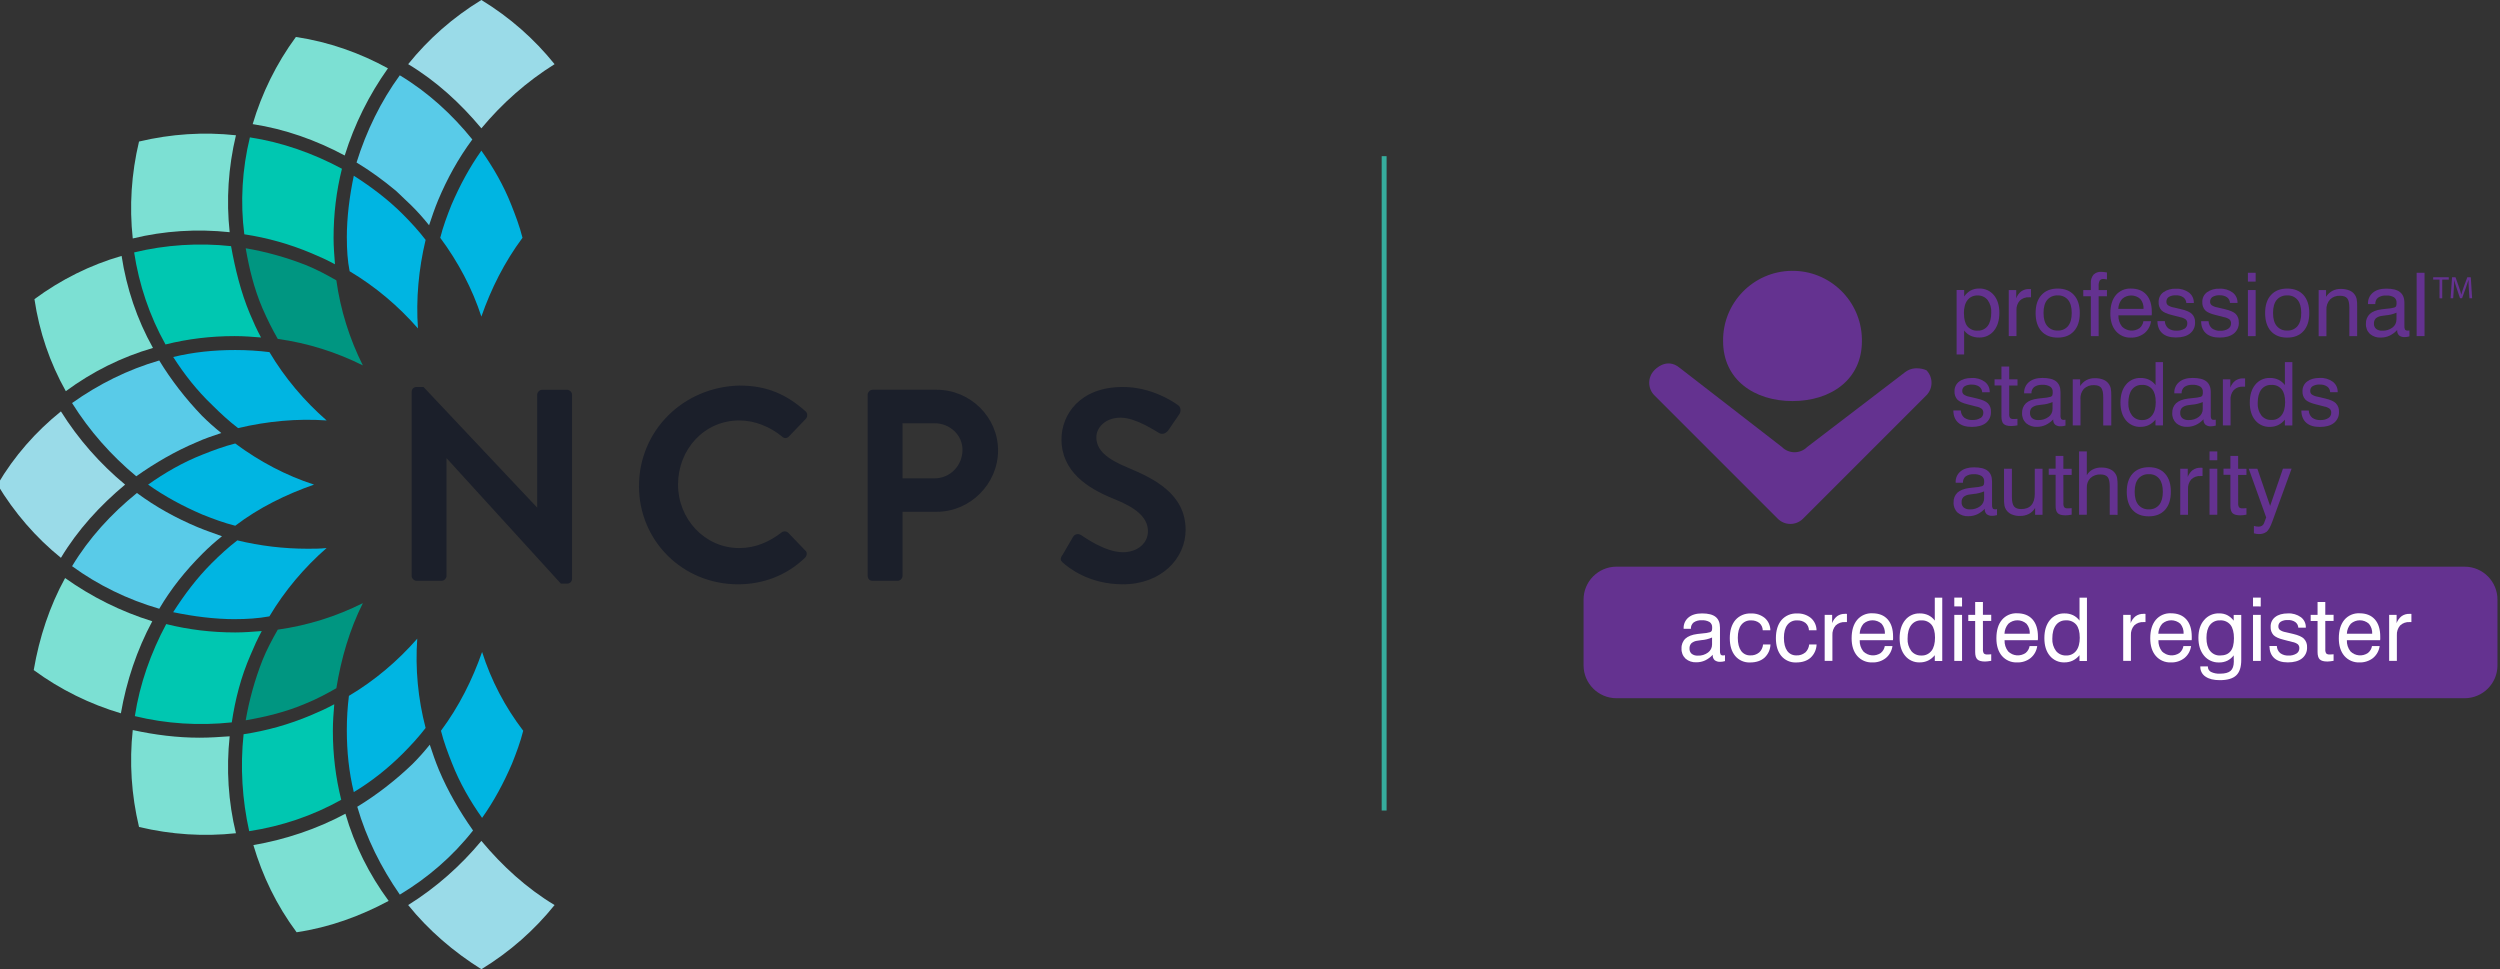 <?xml version="1.0" encoding="UTF-8"?>
<svg xmlns="http://www.w3.org/2000/svg" id="ncps" version="1.1" viewBox="0 0 77.382 30">
  <rect x="0" y="0" width="77.382" height="30" fill="#333333" stroke="none"/>
  <defs>
    <style>
      .cls-1 {
        fill: #643290;
      }

      .cls-1, .cls-2, .cls-3, .cls-4, .cls-5, .cls-6, .cls-7, .cls-8, .cls-9, .cls-10 {
        stroke-width: 0px;
      }

      .cls-2 {
        fill: #009681;
      }

      .cls-3 {
        fill: #1b1f2a;
      }

      .cls-4 {
        fill: #59cbe8;
      }

      .cls-5 {
        fill: #00c7b1;
      }

      .cls-6 {
        fill: #00b5e2;
      }

      .cls-7 {
        fill: #36ad9d;
      }

      .cls-8 {
        fill: #fff;
      }

      .cls-9 {
        fill: #9adbe8;
      }

      .cls-10 {
        fill: #7ce0d3;
      }
    </style>
  </defs>
  <g>
    <g>
      <path class="cls-2" d="M10.411,21.302c-.302.173-.626.345-.95.475-.604.259-1.23.41-1.856.518.108-.626.281-1.252.518-1.856.129-.324.302-.647.475-.95.928-.129,1.813-.41,2.633-.82-.41.82-.669,1.705-.82,2.633M8.123,9.54c-.259-.604-.41-1.23-.518-1.856.626.108,1.252.281,1.856.518.324.129.647.302.95.475.129.928.41,1.813.82,2.633-.82-.41-1.705-.691-2.633-.82-.173-.302-.324-.604-.475-.95"></path>
      <path class="cls-6" d="M16.195,22.619c-.086.345-.216.691-.345,1.014-.259.604-.561,1.165-.928,1.683-.367-.518-.691-1.079-.928-1.683-.129-.324-.259-.669-.345-1.014.561-.755.971-1.576,1.273-2.439.281.885.712,1.705,1.273,2.439M7.281,16.273c-.345-.086-.691-.216-1.014-.345-.604-.259-1.165-.561-1.683-.928.518-.367,1.079-.691,1.683-.928.324-.129.669-.259,1.014-.345.755.561,1.576.993,2.439,1.273-.863.302-1.705.712-2.439,1.273M13.174,22.532c-.216.281-.453.54-.712.799-.453.453-.971.863-1.511,1.187-.151-.626-.216-1.252-.216-1.921,0-.367.022-.712.065-1.058.799-.475,1.511-1.079,2.115-1.77-.065.928.022,1.856.259,2.763M7.281,19.165c-.647,0-1.295-.086-1.921-.216.345-.54.734-1.058,1.187-1.511.259-.259.518-.496.799-.712.712.173,1.446.259,2.18.259.194,0,.388,0,.583-.022-.691.604-1.295,1.317-1.77,2.115-.345.065-.712.086-1.058.086M5.361,11.05c.626-.151,1.252-.216,1.921-.216.367,0,.712.022,1.058.065.475.799,1.079,1.511,1.77,2.115-.906-.065-1.835.022-2.741.237-.281-.216-.54-.453-.799-.712-.475-.453-.863-.95-1.209-1.489M10.735,7.36c0-.647.086-1.295.216-1.921.54.345,1.058.734,1.511,1.187.259.259.496.518.712.799-.216.906-.302,1.835-.237,2.741-.604-.691-1.317-1.295-2.115-1.77-.065-.324-.086-.669-.086-1.036M13.627,7.36c.086-.345.216-.691.345-1.014.259-.604.561-1.165.928-1.683.367.518.691,1.079.928,1.683.129.324.259.669.345,1.014-.561.755-.971,1.576-1.273,2.439-.281-.863-.712-1.683-1.273-2.439"></path>
      <path class="cls-4" d="M4.929,18.842c-.971-.281-1.899-.734-2.698-1.317.518-.863,1.209-1.619,2.007-2.266.583.432,1.209.777,1.878,1.058.259.108.518.194.755.281-.216.173-.41.345-.604.54-.518.518-.971,1.079-1.338,1.705M2.231,12.475c.82-.583,1.727-1.036,2.698-1.317.367.604.82,1.187,1.317,1.705.194.194.388.367.604.54-.259.086-.518.173-.755.281-.669.281-1.295.647-1.878,1.058-.777-.647-1.446-1.403-1.986-2.266M11.058,24.971c.604-.367,1.187-.82,1.705-1.317.194-.194.367-.388.54-.604.086.259.173.518.281.777.281.669.647,1.295,1.058,1.878-.626.799-1.403,1.468-2.266,1.986-.583-.842-1.036-1.748-1.317-2.719M12.375,2.331c.863.518,1.619,1.209,2.245,1.986-.432.583-.777,1.209-1.058,1.878-.108.259-.194.518-.281.777-.173-.216-.345-.41-.54-.604-.151-.151-.324-.302-.475-.453-.388-.324-.799-.626-1.23-.885.302-.971.755-1.899,1.338-2.698"></path>
      <path class="cls-5" d="M7.54,22.727c.712-.108,1.403-.302,2.072-.583.259-.108.496-.216.734-.345-.022.259-.043.54-.043.82,0,.734.086,1.446.259,2.137-.885.496-1.856.82-2.849.971-.216-.971-.281-1.986-.173-3M7.174,22.36c-1.014.108-2.029.043-3-.194.151-.993.496-1.964.971-2.849.691.173,1.403.259,2.137.259.281,0,.54-.022.82-.043-.129.237-.237.475-.345.734-.302.691-.475,1.381-.583,2.094M7.735,9.712c.108.259.216.496.345.734-.259-.022-.54-.043-.82-.043-.734,0-1.446.086-2.137.259-.496-.885-.82-1.856-.971-2.849.971-.237,2.007-.302,3-.194.129.712.302,1.424.583,2.094M7.735,4.252c.993.151,1.964.496,2.849.971-.173.691-.259,1.403-.259,2.137,0,.281.022.54.043.82-.237-.129-.475-.237-.734-.345-.669-.281-1.36-.475-2.072-.583-.129-.993-.065-2.029.173-3"></path>
      <path class="cls-10" d="M7.843,26.158c.993-.173,1.964-.496,2.849-.971.281.971.734,1.878,1.338,2.698-.885.475-1.835.82-2.849.971-.626-.842-1.058-1.748-1.338-2.698M4.109,22.597c.691.151,1.381.237,2.072.237.302,0,.626-.022.928-.043-.108,1.014-.043,2.029.194,3-.993.108-2.007.043-3-.194-.237-.993-.302-2.007-.194-3M2.015,17.892c.82.583,1.727,1.036,2.698,1.338-.475.885-.799,1.856-.971,2.849-.95-.281-1.878-.734-2.698-1.338.173-1.014.496-1.986.971-2.849M4.735,10.77c-.971.281-1.878.734-2.698,1.338-.496-.885-.82-1.835-.971-2.849.82-.604,1.727-1.058,2.698-1.338.151.993.475,1.964.971,2.849M7.303,4.187c-.237.993-.302,2.007-.194,3-1.014-.108-2.029-.043-3.0.194-.108-.993-.043-2.007.194-3.0.993-.237,2.007-.302,3-.194M12.008,2.115c-.583.82-1.036,1.727-1.338,2.698-.885-.475-1.856-.82-2.849-.971.281-.95.734-1.878,1.338-2.698,1.014.151,1.986.496,2.849.971"></path>
      <path class="cls-9" d="M12.634,28.014c.863-.54,1.619-1.209,2.266-1.986.647.777,1.403,1.468,2.266,1.986-.626.777-1.381,1.446-2.266,1.986-.863-.54-1.64-1.209-2.266-1.986M1.886,12.734c.54.863,1.209,1.619,1.986,2.266-.777.647-1.468,1.403-1.986,2.266-.777-.626-1.446-1.403-1.964-2.266.518-.885,1.187-1.64,1.964-2.266M17.166,1.986c-.863.54-1.619,1.209-2.266,1.986-.647-.777-1.403-1.468-2.266-1.986.626-.777,1.381-1.446,2.266-1.986.885.54,1.64,1.209,2.266,1.986"></path>
      <path class="cls-3" d="M12.742,17.827c0,.086.086.151.151.151h.777c.086,0,.151-.086.151-.151v-3.647l3.54,3.885h.194c.086,0,.151-.065.151-.151v-5.698c0-.086-.086-.151-.151-.151h-.777c-.086,0-.151.086-.151.151v3.496l-3.518-3.734h-.216c-.086,0-.151.065-.151.151,0,0,0,5.698 0,5.698ZM19.778,15.043c0,1.705,1.36,3.043,3.065,3.043.755,0,1.489-.259,2.072-.82.065-.065.086-.173,0-.237l-.518-.54c-.043-.043-.151-.065-.216,0-.367.281-.799.475-1.295.475-1.079,0-1.899-.906-1.899-1.964,0-1.079.799-1.986,1.899-1.986.475,0,.95.194,1.317.496.065.065.151.065.216,0l.518-.54c.065-.065.065-.173,0-.237-.583-.518-1.187-.799-2.05-.799-1.748.043-3.108,1.403-3.108,3.108M29.792,13.921c0,.496-.388.885-.863.885h-.993v-1.705h.993c.475,0,.863.367.863.82M30.893,13.942c0-1.036-.863-1.878-1.899-1.878h-1.986c-.086,0-.151.086-.151.151v5.612c0,.086.065.151.151.151h.777c.086,0,.151-.086.151-.151v-1.986h1.058c1.036,0,1.899-.863,1.899-1.899M32.9,17.417c.173.151.799.669,1.856.669,1.187,0,1.942-.799,1.942-1.683,0-1.101-.95-1.576-1.77-1.921-.691-.281-.993-.561-.993-.95,0-.281.259-.604.755-.604.475,0,1.101.432,1.187.475.108.065.237,0,.302-.108l.324-.475c.065-.086.043-.237-.043-.281-.173-.129-.842-.561-1.705-.561-1.338,0-1.899.863-1.899,1.619,0,.993.799,1.511,1.597,1.835.712.281,1.079.583,1.079,1.014,0,.367-.324.647-.777.647-.561,0-1.23-.496-1.273-.518-.086-.065-.216-.065-.281.065l-.302.518c-.108.151-.065.194,0,.259"></path>
    </g>
    <rect class="cls-7" x="42.767" y="4.834" width=".152" height="20.254"></rect>
  </g>
  <g>
    <path class="cls-1" d="M76.29,17.54h-26.258c-.563.002-1.018.46-1.016,1.023v2.026c-.002.563.453,1.021,1.016,1.023h26.257c.563-.002,1.017-.46,1.015-1.023v-2.026c.002-.562-.451-1.02-1.014-1.023Z"></path>
    <g>
      <path class="cls-1" d="M55.483,12.414c1.186,0,2.148-.664,2.148-1.85 0-.022 0-.044,0-.066-.018-1.186-.995-2.134-2.181-2.115s-2.134.995-2.115,2.181c0,1.186.963,1.85,2.149,1.85Z"></path>
      <path class="cls-1" d="M59.625,11.459s-.357-.168-.655.059l-3.034,2.319c-.215.215-.564.215-.779 0l-0-0s-2.855-2.208-3.164-2.45c-.414-.347-.784.071-.784.071-.215.215-.215.565,0,.78l3.818,3.818c.215.215.565.215.78,0l3.818-3.818c.215-.215.215-.565,0-.78h0Z"></path>
    </g>
    <g>
      <path class="cls-8" d="M53.33,20.287c-.027.003-.053-.007-.072-.027-.018-.037-.024-.078-.02-.118v-.713c0-.152-.045-.263-.135-.335-.09-.072-.23-.107-.421-.107-.177,0-.317.041-.418.125-.101.083-.157.209-.151.34v.011h.225c-.005-.075.027-.149.085-.197.074-.05.163-.073.252-.067.084-.006.168.013.241.054.053.037.083.098.08.162.003.038-.002.076-.013.112-.013.02-.032.035-.055.042-.073.02-.148.032-.223.036l-.169.019c-.165.021-.286.069-.367.142-.083.079-.127.191-.121.305-.007.118.038.232.123.315.094.081.216.121.34.114.092 0.0.184-.02.267-.058.089-.043.17-.103.237-.176l-.001.012c-.005.059.017.116.06.157.052.038.116.056.18.05.021 0.0.041-.001.062-.005.026-.004.051-.009.077-.017v-.183c-.014.003-.026.006-.036.006-.009.001-.017.001-.026,0l-0-0ZM52.993,19.948c.001.098-.045.191-.124.249-.091.068-.203.102-.317.097-.068.004-.136-.016-.19-.057-.046-.041-.071-.102-.067-.163-.004-.06.017-.118.057-.162.053-.045.118-.073.188-.08.028-.005.069-.011.124-.018.113-.008.225-.036.329-.081v.216h-0Z"></path>
      <path class="cls-8" d="M54.447,20.199c-.076.061-.171.092-.268.087-.114.005-.222-.048-.288-.141-.067-.096-.101-.231-.101-.403,0-.173.035-.306.106-.399.071-.093.183-.146.3-.14.093-.005.185.023.26.079.066.057.104.139.106.226l.236.001c-.001-.145-.063-.284-.172-.38-.121-.098-.275-.148-.431-.14-.182-.009-.358.065-.479.202-.116.136-.174.328-.174.561s.056.417.167.551c.113.135.284.21.46.202.187,0,.336-.049.447-.147.114-.106.181-.253.185-.409h-.229c-.009.097-.053.186-.125.252,0,0,0-0-0,0Z"></path>
      <path class="cls-8" d="M55.874,20.199c-.076.061-.171.092-.268.087-.114.005-.223-.048-.288-.141-.067-.095-.101-.229-.101-.403,0-.173.035-.306.106-.399.071-.094.185-.147.303-.14.093-.005.186.023.26.079.066.057.104.139.106.226h.235c-.001-.145-.064-.283-.174-.379-.121-.098-.275-.148-.431-.14-.182-.009-.358.065-.479.202-.116.136-.174.328-.174.561s.056.417.167.551c.113.135.283.21.46.202.187,0,.336-.049.447-.147.114-.106.181-.253.185-.409h-.229c-.009.097-.053.186-.124.252,0,0-0-0-0.0 0Z"></path>
      <path class="cls-8" d="M57.105,19.001c-.086-.003-.17.022-.24.071-.071.056-.125.13-.155.215v-.256h-.231v1.425h.239v-.793c-.007-.11.029-.219.101-.303.078-.074.185-.112.292-.105h.036c.007-.001.014-.001.021,0v-.252c-.008-.002-.016-.003-.024-.004h-.039s0,0-0,0Z"></path>
      <path class="cls-8" d="M57.953,18.983c-.18-.009-.354.067-.47.205-.114.137-.17.327-.17.57,0,.228.057.41.172.544.117.135.29.21.468.202.151.006.3-.042.419-.136.113-.093.186-.226.205-.371h-.237c-.014.084-.058.16-.124.214-.168.116-.396.096-.541-.048-.078-.099-.118-.222-.112-.348h1.029c.002-.014.003-.028.004-.041v-.065c.001-.232-.055-.411-.167-.537-.112-.126-.271-.189-.475-.189,0,0,0-0.0 0-0ZM58.344,19.615h-.781c.003-.113.044-.222.117-.308.16-.143.402-.143.562,0,.071.086.107.196.101.308Z"></path>
      <path class="cls-8" d="M59.886,19.208c-.052-.071-.12-.127-.199-.166-.083-.038-.173-.057-.264-.055-.175-.006-.343.07-.454.207-.114.141-.171.327-.17.557 0.0.231.057.413.17.548.111.135.279.211.454.204.088.001.176-.018.256-.056.081-.04.151-.097.208-.167v.18h.231v-1.96h-.231v.709s-0,0-0.0 0ZM59.783,20.146c-.074.096-.19.15-.312.144-.12.005-.236-.047-.312-.14-.081-.111-.122-.246-.114-.383-0-.18.037-.319.111-.417.073-.098.19-.153.313-.147.121-.008.239.042.318.135.071.089.107.222.107.398-0.0.176-.037.314-.11.411h-0Z"></path>
      <rect class="cls-8" x="60.491" y="19.032" width=".24" height="1.425"></rect>
      <polygon class="cls-8" points="60.491 18.77 60.731 18.771 60.731 18.498 60.491 18.498 60.491 18.77"></polygon>
      <path class="cls-8" d="M61.377,18.633h-.24v.398h-.213v.19h.213v.958c0,.111.022.188.068.231.045.044.124.066.237.066.028-0.0.057-.002.085-.006.031-.004.067-.009.107-.016v-.202l-.078.005h-.05c-.037.004-.073-.007-.101-.032-.022-.039-.032-.084-.027-.128l-.001-.877h.257v-.19h-.257v-.398s-0.0 0,0,0Z"></path>
      <path class="cls-8" d="M62.434,18.983c-.18-.009-.354.067-.47.205-.114.137-.17.327-.17.57-0.0.228.057.41.171.544.117.135.29.21.469.202.151.006.3-.042.419-.136.113-.093.186-.226.205-.371h-.236c-.014.084-.057.16-.123.214-.168.116-.396.096-.541-.048-.077-.099-.117-.222-.111-.348h1.029c.002-.014.003-.028.004-.041v-.065c0-.232-.056-.411-.168-.537-.112-.126-.271-.189-.475-.189l-0-0ZM62.827,19.615h-.783c.004-.113.046-.222.12-.308.16-.143.402-.143.562,0,.072.086.108.196.101.308Z"></path>
      <path class="cls-8" d="M64.366,19.208c-.052-.071-.12-.127-.199-.166-.083-.038-.173-.057-.264-.055-.175-.007-.344.07-.454.207-.114.141-.17.327-.17.557s.056.413.169.548c.111.135.279.211.454.204.088.001.176-.018.256-.056.081-.04.151-.097.208-.167v.18h.231v-1.96h-.23v.709s-0,0-0.0 0ZM64.375,19.734c0,.176-.037.314-.112.411-.074.096-.19.15-.312.144-.12.005-.236-.047-.312-.14-.081-.111-.122-.246-.114-.383-0-.18.037-.319.111-.417.073-.098.19-.153.313-.147.121-.008.239.042.318.135.071.089.107.223.107.399l.002-.002s-0,0,0,0Z"></path>
      <path class="cls-8" d="M66.346,19.001c-.086-.003-.17.022-.241.071-.071.056-.125.13-.155.215v-.256h-.231v1.425h.239v-.793c-.007-.11.029-.219.101-.303.078-.074.184-.112.292-.105h.036c.007-.001.014-.001.022,0v-.252c-.008-.002-.016-.003-.024-.004h-.038s0.0 0,0,0Z"></path>
      <path class="cls-8" d="M67.196,18.983c-.18-.009-.354.067-.47.205-.113.137-.17.327-.17.57,0,.228.057.41.171.544.117.135.29.21.468.202.151.006.3-.042.42-.136.113-.093.186-.226.205-.371h-.237c-.013.084-.057.16-.122.214-.168.116-.396.096-.541-.048-.077-.099-.117-.222-.111-.348h1.029c.003-.014.003-.027.003-.041v-.065c0-.232-.056-.411-.168-.537-.112-.126-.271-.189-.476-.189,0,0,0-0.0 0-0ZM67.589,19.615h-.783c.004-.113.046-.222.12-.308.16-.143.402-.143.562,0,.071.086.107.196.101.308Z"></path>
      <path class="cls-8" d="M69.139,19.211c-.054-.072-.123-.131-.202-.172-.077-.037-.162-.055-.248-.053-.179-.007-.351.07-.466.207-.118.135-.176.318-.176.548 0.0.23.058.414.175.555.114.138.286.215.464.209.089.002.177-.017.257-.055.077-.039.145-.096.196-.165l.004.196c-.001.132-.035.227-.101.285-.066.057-.174.086-.325.086-.097.006-.195-.013-.283-.055-.06-.033-.097-.097-.094-.166v-.005h-.234v.011c-.004.123.057.239.16.306.107.074.254.11.443.11.234,0,.403-.049.507-.147.105-.098.157-.257.157-.477v-1.395h-.234s0,.18 0.0.18ZM69.042,20.157c-.069.088-.177.132-.323.132-.121.006-.237-.048-.311-.143-.075-.097-.112-.225-.112-.4s.036-.309.109-.403c.075-.095.191-.147.312-.141.123-.008.243.043.322.139.072.093.108.232.108.414s-.035.316-.105.403Z"></path>
      <polygon class="cls-8" points="69.737 18.77 69.976 18.771 69.976 18.498 69.737 18.498 69.737 18.77"></polygon>
      <rect class="cls-8" x="69.737" y="19.032" width=".24" height="1.425"></rect>
      <path class="cls-8" d="M71.316,19.772c-.062-.062-.176-.113-.34-.151l-.231-.054c-.063-.01-.123-.033-.176-.069-.032-.027-.049-.067-.047-.108-.003-.059.026-.115.075-.148.067-.038.144-.055.22-.05.081-.004.162.017.229.062.056.041.09.105.093.175h.233v-.006c.004-.124-.052-.243-.151-.318-.117-.084-.259-.126-.403-.118-.166-0-.297.037-.392.111-.095.071-.148.184-.143.303-.006.094.026.186.088.256.059.06.164.108.315.145l.267.069c.063.01.123.035.174.073.031.032.047.076.044.121.002.067-.032.13-.089.165-.073.044-.158.066-.244.061-.092.006-.184-.021-.259-.075-.064-.055-.102-.135-.104-.22h-.23c.004.164.053.288.151.376.098.087.236.131.421.131s.333-.041.437-.123c.105-.083.163-.212.156-.345.006-.096-.027-.19-.093-.26h0l0.0 0Z"></path>
      <path class="cls-8" d="M71.975,18.633h-.24v.398h-.213v.19h.213v.958c0,.111.023.188.068.231.045.044.124.066.237.066.028-0.0.056-.002.084-.006.032-.004.067-.009.107-.016v-.202l-.078.005h-.05c-.037.004-.073-.007-.101-.032-.022-.039-.032-.084-.027-.128l-.001-.877h.257v-.19h-.257v-.398l-0.0 0.0 0.0 0Z"></path>
      <path class="cls-8" d="M73.033,18.983c-.18-.009-.354.067-.47.205-.113.137-.17.327-.17.57,0,.228.057.41.171.544.117.135.29.21.468.202.151.005.3-.043.42-.136.112-.094.186-.226.205-.371h-.237c-.014.084-.058.16-.125.214-.168.116-.396.096-.541-.048-.078-.099-.117-.222-.112-.348h1.03c.003-.014.003-.027.003-.041v-.065c.001-.232-.055-.411-.167-.537-.112-.126-.271-.189-.476-.189,0,0,0-0-0-0ZM73.426,19.615h-.784c.004-.114.047-.222.121-.308.16-.143.402-.143.562,0,.071.086.107.196.101.308Z"></path>
      <path class="cls-8" d="M74.616,19.001h-.039c-.086-.003-.17.022-.24.071-.071.056-.125.13-.155.215v-.256h-.231v1.425h.239v-.793c-.007-.11.029-.219.101-.303.078-.074.185-.112.292-.105h.036c.007-.001.014-.001.021,0v-.252c-.008-.002-.016-.003-.024-.004l-0.0 0-0-0Z"></path>
    </g>
    <g>
      <path class="cls-1" d="M60.796,10.229c.052.07.121.127.201.164.083.037.173.056.264.054.175.006.343-.071.454-.206.114-.14.171-.325.171-.555s-.056-.413-.169-.55c-.111-.135-.279-.211-.454-.205-.092-.003-.183.018-.264.06-.081.046-.15.11-.202.188v-.202h-.234v1.995h.233v-.744s0-0,0-0ZM60.788,9.7c0-.177.037-.314.111-.41.074-.096.19-.15.312-.144.12-.005.235.047.311.14.081.111.121.247.113.384,0,.18-.036.319-.109.417-.073.098-.19.153-.312.147-.121.009-.239-.041-.318-.134-.071-.089-.106-.222-.106-.4,0,0-.001,0-.001-0Z"></path>
      <path class="cls-1" d="M62.415,9.61c-.007-.11.029-.219.101-.303.078-.074.184-.113.292-.105h.057v-.252c-.008-.002-.016-.003-.024-.003h-.038c-.086-.003-.17.022-.241.072-.071.055-.124.13-.154.215v-.256h-.232v1.425h.239s0-.794-0-.794Z"></path>
      <path class="cls-1" d="M63.692,10.45c.217,0,.385-.069.504-.202.12-.133.179-.32.179-.559s-.061-.426-.18-.558-.287-.199-.504-.199-.385.069-.504.202c-.119.131-.179.316-.179.555,0,.241.06.43.18.562.12.133.287.199.504.199ZM63.366,9.284c.08-.095.201-.147.326-.14.124-.007.243.045.322.14.075.093.112.228.112.403s-.037.31-.112.403c-.079.096-.198.148-.322.141-.125.007-.245-.045-.325-.141-.076-.091-.114-.226-.114-.403,0-.177.038-.312.113-.404Z"></path>
      <path class="cls-1" d="M64.716,10.403l.243.002v-1.235h.257v-.192h-.257v-.12c-.006-.061.006-.122.033-.176.029-.034.073-.052.117-.047.014 0.0.028.001.042.004.018.002.039.006.065.01v-.216c-.049-.007-.087-.011-.113-.015-.026-.004-.047-.004-.064-.004-.089-.006-.176.026-.24.088-.059.075-.089.169-.082.265v.211h-.234v.192h.234v1.233l0.0 0Z"></path>
      <path class="cls-1" d="M65.958,10.45c.151.005.299-.043.418-.136.113-.093.186-.226.205-.371h-.236c-.013.084-.056.161-.122.216-.169.115-.396.094-.541-.05-.077-.099-.117-.222-.111-.348h1.029c.002-.014.003-.028.004-.041v-.065c-0-.23-.056-.408-.168-.534s-.271-.189-.476-.189c-.18-.009-.353.066-.469.203-.114.137-.17.327-.17.57,0,.228.057.41.171.544.117.135.29.21.468.202h-0l0.0 0ZM65.686,9.253c.16-.143.402-.143.562,0,.072.086.108.196.101.308h-.783c.004-.113.046-.222.12-.308Z"></path>
      <path class="cls-1" d="M67.613,10.174c-.073.044-.158.065-.244.061-.092.005-.183-.021-.257-.075-.064-.055-.102-.135-.104-.22h-.23c.003.164.053.287.151.375s.239.131.421.131c.187 0.0.333-.041.437-.123.105-.083.163-.212.156-.345.006-.095-.028-.188-.093-.257-.062-.062-.175-.113-.34-.151l-.231-.054c-.063-.01-.123-.033-.176-.069-.032-.027-.049-.067-.047-.108-.003-.059.026-.115.075-.148.067-.038.144-.055.22-.05.081-.004.162.017.229.062.056.041.09.105.093.175h.232v-.005c.004-.124-.052-.243-.151-.318-.117-.084-.259-.126-.403-.118-.139-.008-.277.031-.392.111-.094.071-.147.183-.143.3-.006.094.025.186.088.257.06.06.164.108.315.144l.266.069c.063.01.122.035.174.073.031.032.047.076.044.121.002.067-.032.13-.089.166,0,0-0,0-0.0 0Z"></path>
      <path class="cls-1" d="M69.296,9.977c.006-.095-.028-.188-.092-.257-.062-.063-.176-.112-.341-.151l-.231-.054c-.063-.01-.123-.033-.176-.069-.032-.027-.049-.067-.047-.108-.003-.059.026-.115.075-.148.067-.038.144-.055.22-.05.081-.004.162.017.229.062.056.041.089.106.091.175h.233v-.005c.004-.124-.052-.243-.151-.318-.117-.084-.259-.126-.403-.118-.139-.008-.278.031-.392.111-.094.071-.147.183-.143.3-.006.094.025.186.088.257.059.06.163.108.315.144l.268.069c.063.01.122.035.173.073.031.032.048.076.045.121.002.067-.032.13-.089.166-.073.044-.158.065-.244.061-.092.006-.184-.021-.259-.075-.063-.056-.101-.135-.104-.22h-.23c.003.164.052.287.151.375.098.087.239.131.422.131.187 0.0.333-.041.437-.123.105-.083.163-.212.157-.345h0l-0.0 0Z"></path>
      <rect class="cls-1" x="69.579" y="8.443" width=".24" height=".273"></rect>
      <rect class="cls-1" x="69.579" y="8.978" width=".24" height="1.426"></rect>
      <path class="cls-1" d="M70.796,10.45c.217,0,.385-.069.504-.202.12-.133.179-.32.179-.559s-.061-.426-.18-.558-.287-.199-.504-.199-.385.069-.504.202c-.119.131-.179.316-.179.555,0,.241.06.43.18.562.12.133.287.199.504.199ZM70.47,9.284c.08-.095.201-.147.326-.14.124-.007.243.045.322.14.075.093.112.228.112.403s-.037.31-.112.403c-.079.096-.198.148-.322.141-.125.007-.245-.045-.325-.141-.076-.091-.114-.226-.114-.403,0-.177.038-.312.113-.404Z"></path>
      <path class="cls-1" d="M72.727,8.993c-.086-.035-.178-.052-.271-.05-.091-.002-.181.018-.262.06-.08.044-.147.107-.196.184v-.208h-.229v1.427h.24v-.812c-.008-.118.032-.234.111-.323.083-.081.196-.123.312-.116.105,0,.179.027.222.081.043.053.065.15.065.291v.877h.242v-.922c.002-.074-.003-.148-.015-.221-.024-.12-.106-.22-.218-.268h0l-0.0 0Z"></path>
      <path class="cls-1" d="M74.515,10.231c-.027.003-.053-.007-.072-.026-.017-.037-.024-.078-.02-.118v-.715c0-.151-.047-.26-.137-.331-.09-.072-.23-.107-.421-.107-.177,0-.317.041-.418.125-.101.084-.157.21-.151.341v.011h.226c-.005-.076.026-.149.085-.197.074-.05.163-.073.252-.067.084-.006.168.013.241.054.053.037.084.099.08.164.003.038-.001.076-.013.112-.013.02-.032.035-.054.042-.073.02-.148.032-.224.036-.071.008-.127.015-.169.019-.165.021-.286.069-.367.143-.082.079-.126.189-.121.303-.007.118.038.232.123.315.095.081.217.122.341.114.092 0.0.183-.02.267-.058.089-.043.17-.103.237-.176v.012c-.004.059.018.116.06.157.052.038.116.056.18.05.021-0.0.042-.002.062-.005.026-.004.051-.01.077-.017v-.185c-.015.003-.027.006-.037.006-.009.001-.017.001-.026,0,0,0,0-0,0-0ZM74.177,9.891c.001.098-.045.19-.123.248-.091.068-.203.102-.317.097-.068.004-.136-.016-.19-.057-.046-.041-.071-.101-.067-.162-.004-.06.017-.119.057-.162.053-.044.119-.071.188-.077.027-.005.069-.011.124-.018.113-.008.225-.036.329-.081,0,0,0,.213-0.0.213Z"></path>
      <rect class="cls-1" x="74.802" y="8.443" width=".244" height="1.96"></rect>
      <path class="cls-1" d="M61.299,12.939c-.073.044-.158.065-.244.061-.092.006-.184-.02-.259-.074-.063-.056-.101-.135-.104-.22h-.23c0,.164.052.289.15.377.098.087.236.131.421.131s.333-.041.437-.123c.105-.084.162-.213.155-.346.006-.096-.027-.19-.093-.26-.062-.063-.176-.112-.341-.151l-.231-.054c-.063-.01-.123-.033-.176-.069-.032-.027-.049-.067-.047-.108-.003-.059.025-.116.075-.148.067-.037.144-.055.22-.05.081-.004.162.017.23.062.056.041.09.106.092.175h.233v-.006c.004-.124-.052-.243-.151-.318-.117-.084-.259-.126-.403-.118-.166,0-.297.037-.392.111-.095.071-.148.184-.143.303-.006.094.026.186.089.256.059.06.164.108.315.145l.268.069c.063.01.124.035.175.073.031.032.047.076.044.121.002.067-.032.13-.089.165,0,0,0-0,0-0Z"></path>
      <path class="cls-1" d="M62.339,13.182c.031-.004.067-.009.107-.016v-.202l-.078.005h-.05c-.037.005-.074-.007-.101-.032-.023-.038-.032-.083-.027-.128v-.876h.257v-.192h-.257v-.396h-.24v.396h-.213v.191h.213v.958c0,.112.022.188.068.231.045.044.124.066.237.066.028-0.0.057-.002.085-.006,0,0-0,0-0.0 0Z"></path>
      <path class="cls-1" d="M63.555,12.978l-.002.01c-.005.059.017.116.06.157.052.038.116.056.18.05.021-0.0.041-.002.062-.005.026-.004.051-.009.077-.017v-.184c-.012.003-.024.005-.036.006-.009.001-.017.001-.026,0-.027.003-.053-.007-.072-.027-.018-.037-.025-.078-.02-.118v-.71c0-.152-.045-.263-.135-.335s-.23-.107-.421-.107c-.178,0-.317.042-.418.126-.101.083-.157.209-.151.34v.011h.226c-.005-.075.027-.149.085-.197.074-.05.163-.073.252-.067.084-.006.168.013.241.054.053.037.084.099.08.164.003.038-.002.076-.013.112-.013.02-.032.035-.055.042-.073.02-.148.032-.223.036l-.169.019c-.164.021-.287.069-.367.142-.082.079-.126.189-.121.303-.007.118.038.232.123.315.095.08.216.121.34.114.092 0.0.184-.02.267-.058.089-.043.17-.103.237-.175,0,0,0,0,0,0ZM63.408,12.905c-.091.068-.203.102-.317.097-.068.004-.136-.016-.19-.057-.046-.041-.071-.102-.067-.163-.004-.06.016-.118.057-.162.054-.044.119-.071.188-.078.027-.004.069-.01.124-.017.113-.008.225-.036.329-.081v.213c.002.098-.045.191-.124.249,0,0,0,0,0,0Z"></path>
      <path class="cls-1" d="M64.395,12.357c-.008-.118.03-.234.108-.323.084-.079.197-.12.312-.113.104,0,.179.027.221.081.043.053.065.15.065.29v.877h.249v-.923c.002-.074-.003-.149-.015-.222-.009-.043-.026-.085-.05-.122-.04-.065-.1-.116-.17-.146-.086-.035-.178-.053-.271-.05-.091-.002-.181.018-.262.059-.08.044-.147.107-.196.184v-.208h-.229v1.427h.24v-.812h-0Z"></path>
      <path class="cls-1" d="M66.257,13.212c.088.001.176-.018.256-.056.08-.04.15-.098.205-.168v.18h.232v-1.96h-.229v.712c-.052-.07-.12-.127-.199-.166-.083-.038-.173-.057-.264-.055-.175-.006-.344.071-.454.207-.114.138-.17.324-.17.557,0,.228.057.411.17.548.112.134.279.209.454.202ZM65.878,12.478c0-.18.037-.319.11-.417.073-.098.19-.153.313-.147.121-.008.239.042.318.135.072.089.107.222.107.399,0,.176-.037.312-.112.408-.073.096-.188.151-.309.146-.12.005-.236-.046-.312-.14-.082-.111-.122-.246-.114-.383Z"></path>
      <path class="cls-1" d="M68.445,13.195c.021-0.0.041-.002.062-.005.026-.004.051-.009.077-.017v-.184c-.012.003-.024.005-.037.006-.009.001-.017.001-.026,0-.027.003-.054-.007-.072-.027-.018-.037-.025-.078-.02-.118v-.712c0-.152-.047-.261-.137-.333s-.23-.107-.422-.107c-.177,0-.317.042-.418.126-.101.083-.157.209-.151.34v.011h.226c-.005-.075.026-.148.084-.197.074-.049.163-.073.252-.067.084-.006.168.013.241.054.053.037.084.099.08.164.003.038-.002.076-.014.112-.012.02-.032.035-.054.042-.073.02-.148.032-.223.036l-.169.019c-.165.021-.286.069-.367.142-.082.079-.125.189-.12.303-.007.118.038.232.122.315.095.08.217.121.341.114.092 0.0.183-.02.267-.058.09-.043.17-.103.237-.175l.001.01c-.005.059.018.116.06.157.052.038.116.056.18.05h0ZM68.058,12.905c-.091.068-.203.102-.317.097-.068.005-.136-.016-.191-.057-.046-.042-.07-.102-.066-.163-.004-.06.016-.119.057-.162.053-.044.119-.071.188-.078.028-.004.069-.01.124-.017.113-.008.224-.036.328-.081l0.0.213c.002.098-.044.191-.124.249Z"></path>
      <path class="cls-1" d="M69.041,12.375c-.007-.11.029-.219.101-.303.078-.074.184-.112.292-.104h.036c.007-.001.014-.001.022,0v-.252c-.008-.002-.016-.003-.024-.004h-.038c-.086-.003-.17.022-.241.071-.071.056-.125.13-.155.215v-.257h-.23v1.427h.238v-.794s0.0 0.0 0,0Z"></path>
      <path class="cls-1" d="M70.724,11.92c-.052-.07-.12-.127-.199-.166-.083-.038-.173-.057-.264-.055-.175-.006-.344.071-.454.207-.114.138-.17.324-.17.557 0.0.228.056.411.169.548.112.134.279.209.454.202.088.001.176-.018.256-.056.081-.04.151-.097.207-.168v.18h.232v-1.96h-.231v.712s0,0,0,0ZM70.619,12.855c-.074.096-.19.15-.311.144-.12.006-.236-.046-.312-.14-.082-.111-.122-.246-.114-.383,0-.18.037-.319.11-.417.074-.098.192-.152.314-.145.121-.008.239.042.318.135.071.089.107.222.107.399,0,.176-.037.312-.112.408h-0Z"></path>
      <path class="cls-1" d="M72.303,12.483c-.062-.063-.176-.112-.341-.151l-.231-.054c-.063-.01-.123-.033-.176-.069-.032-.027-.049-.067-.047-.108-.003-.059.025-.116.075-.148.067-.037.144-.055.22-.05.081-.004.162.017.23.062.056.041.09.106.092.175h.233v-.006c.004-.124-.052-.242-.151-.318-.117-.084-.259-.126-.403-.118-.166,0-.296.037-.392.111-.095.071-.148.184-.143.303-.006.094.026.186.089.256.059.06.164.108.315.145l.267.069c.063.01.123.035.174.073.031.032.047.076.044.121.002.067-.032.13-.089.165-.073.044-.158.065-.243.061-.092.006-.184-.02-.259-.074-.064-.056-.101-.135-.104-.22h-.23c.003.164.053.288.151.376.098.087.233.131.421.131s.333-.041.437-.123c.105-.083.163-.212.156-.345.006-.096-.027-.19-.093-.26,0,0,0,0,0-0Z"></path>
      <path class="cls-1" d="M61.751,15.764c-.027.003-.054-.007-.072-.027-.017-.037-.024-.078-.02-.118v-.713c0-.152-.045-.263-.135-.334-.09-.072-.23-.107-.422-.107-.177,0-.317.042-.418.125-.101.084-.157.21-.151.341v.011h.226c-.005-.075.026-.149.084-.197.074-.049.163-.073.252-.067.084-.006.168.014.241.055.053.037.084.099.08.163.003.038-.002.076-.014.112-.012.02-.032.035-.054.042-.073.02-.148.032-.223.036l-.169.019c-.165.021-.286.069-.367.142-.082.079-.126.189-.12.303-.007.118.038.233.122.315.095.08.217.121.341.113.092 0.0.183-.02.267-.058.09-.043.17-.102.237-.175l-.002.014c-.004.059.018.116.06.157.052.038.116.056.18.05.021-0.0.041-.002.062-.005.026-.004.051-.009.077-.017v-.185l-.037.006h-.026 0ZM61.291,15.67c-.091.067-.203.102-.317.097-.068.004-.136-.016-.191-.057-.046-.042-.07-.102-.066-.164-.004-.06.016-.118.057-.162.053-.044.119-.071.188-.077.028-.005.069-.01.124-.017.113-.009.224-.036.328-.081v.213c.002.098-.044.191-.124.249Z"></path>
      <path class="cls-1" d="M62.983,15.276c0,.157-.036.278-.106.359-.071.081-.176.122-.314.122-.105,0-.18-.027-.223-.082-.044-.054-.066-.152-.066-.292v-.874h-.244v.923c-.002.074.003.148.014.222.009.043.026.084.05.122.041.064.1.114.169.144.082.035.17.053.259.05.097.002.192-.019.278-.063.08-.043.147-.107.193-.186v.213h.229v-1.425h-.24s0,.767 0.0.767Z"></path>
      <path class="cls-1" d="M63.867,14.112h-.24v.395h-.213v.19h.213v.958c0,.11.022.188.068.231s.125.065.237.065c.028-0.0.057-.002.085-.005.031-.004.067-.009.107-.016v-.202l-.078.006h-.05c-.037.004-.073-.007-.101-.032-.023-.039-.032-.084-.027-.128l-.001-.874h.257v-.19h-.257v-.398s-0,0,0,0Z"></path>
      <path class="cls-1" d="M65.312,14.522c-.086-.036-.179-.053-.272-.05-.093-.002-.185.019-.267.061-.076.04-.138.101-.18.176v-.736h-.24v1.96h.24v-.842c-.005-.111.036-.218.114-.296.084-.076.196-.115.309-.109.104,0,.178.027.221.08s.065.15.065.291v.877l.243.002v-.924c.002-.074-.003-.148-.015-.221-.024-.12-.106-.22-.218-.267,0,0-0,0-0.0 0Z"></path>
      <path class="cls-1" d="M66.512,14.461c-.217.002-.385.069-.504.202-.119.133-.179.319-.179.558,0,.239.058.429.178.562s.287.199.504.199.385-.069.504-.202c.119-.133.179-.319.179-.559.001-.237-.058-.423-.178-.558s-.288-.202-.504-.202ZM66.835,15.624c-.079.096-.198.148-.322.141-.125.007-.245-.045-.326-.141-.076-.092-.113-.227-.113-.403 0-.178.038-.313.113-.404.081-.095.202-.147.326-.14.124-.007.243.045.322.141.074.093.111.227.111.403,0,.175-.037.31-.111.403,0,0-0,0-0.0 0Z"></path>
      <path class="cls-1" d="M68.113,14.478c-.086-.003-.17.022-.241.071-.071.055-.125.13-.155.215v-.255h-.232v1.425h.24v-.793c-.007-.11.029-.219.101-.303.079-.074.184-.112.292-.104h.057v-.252c-.008-.002-.016-.003-.024-.004h-.038 0l-0-0Z"></path>
      <rect class="cls-1" x="68.391" y="14.508" width=".24" height="1.425"></rect>
      <rect class="cls-1" x="68.391" y="13.973" width=".24" height=".273"></rect>
      <path class="cls-1" d="M69.277,14.112h-.24v.395h-.213v.19h.213v.958c0,.11.022.188.068.231s.125.065.237.065c.028-0.0.057-.002.085-.005.031-.004.067-.009.107-.016v-.202l-.078.006h-.05c-.037.004-.073-.007-.101-.032-.023-.039-.032-.084-.027-.128l-.001-.874h.257v-.19h-.257v-.398s-0,0,0,0Z"></path>
      <path class="cls-1" d="M70.267,15.661l-.395-1.152h-.267l.54,1.506-.063.169c-.012.036-.034.067-.065.089-.034.02-.073.03-.112.028-.023-0-.046-.002-.069-.006-.024-.004-.048-.009-.071-.016v.228c.023.007.047.012.071.017.024.004.048.006.072.006.09.007.179-.019.252-.072.057-.048.115-.15.171-.305l.6-1.646h-.267l-.397,1.153Z"></path>
      <polygon class="cls-1" points="75.314 8.654 75.511 8.654 75.509 9.234 75.594 9.234 75.594 8.654 75.796 8.654 75.796 8.583 75.314 8.583 75.314 8.654"></polygon>
      <path class="cls-1" d="M76.477,8.582h-.107l-.116.315c-.029.082-.052.154-.069.219h-.003c-.016-.068-.039-.139-.066-.219l-.111-.315h-.107l-.045.651h.08l.018-.279c.006-.098.013-.207.013-.288.018.076.044.16.075.252l.105.312h.064l.115-.316c.032-.09.06-.171.082-.247h.003c-.001.08.005.19.01.281l.019.285h.082l-.041-.651h-0l-0-0Z"></path>
    </g>
  </g>
</svg>
